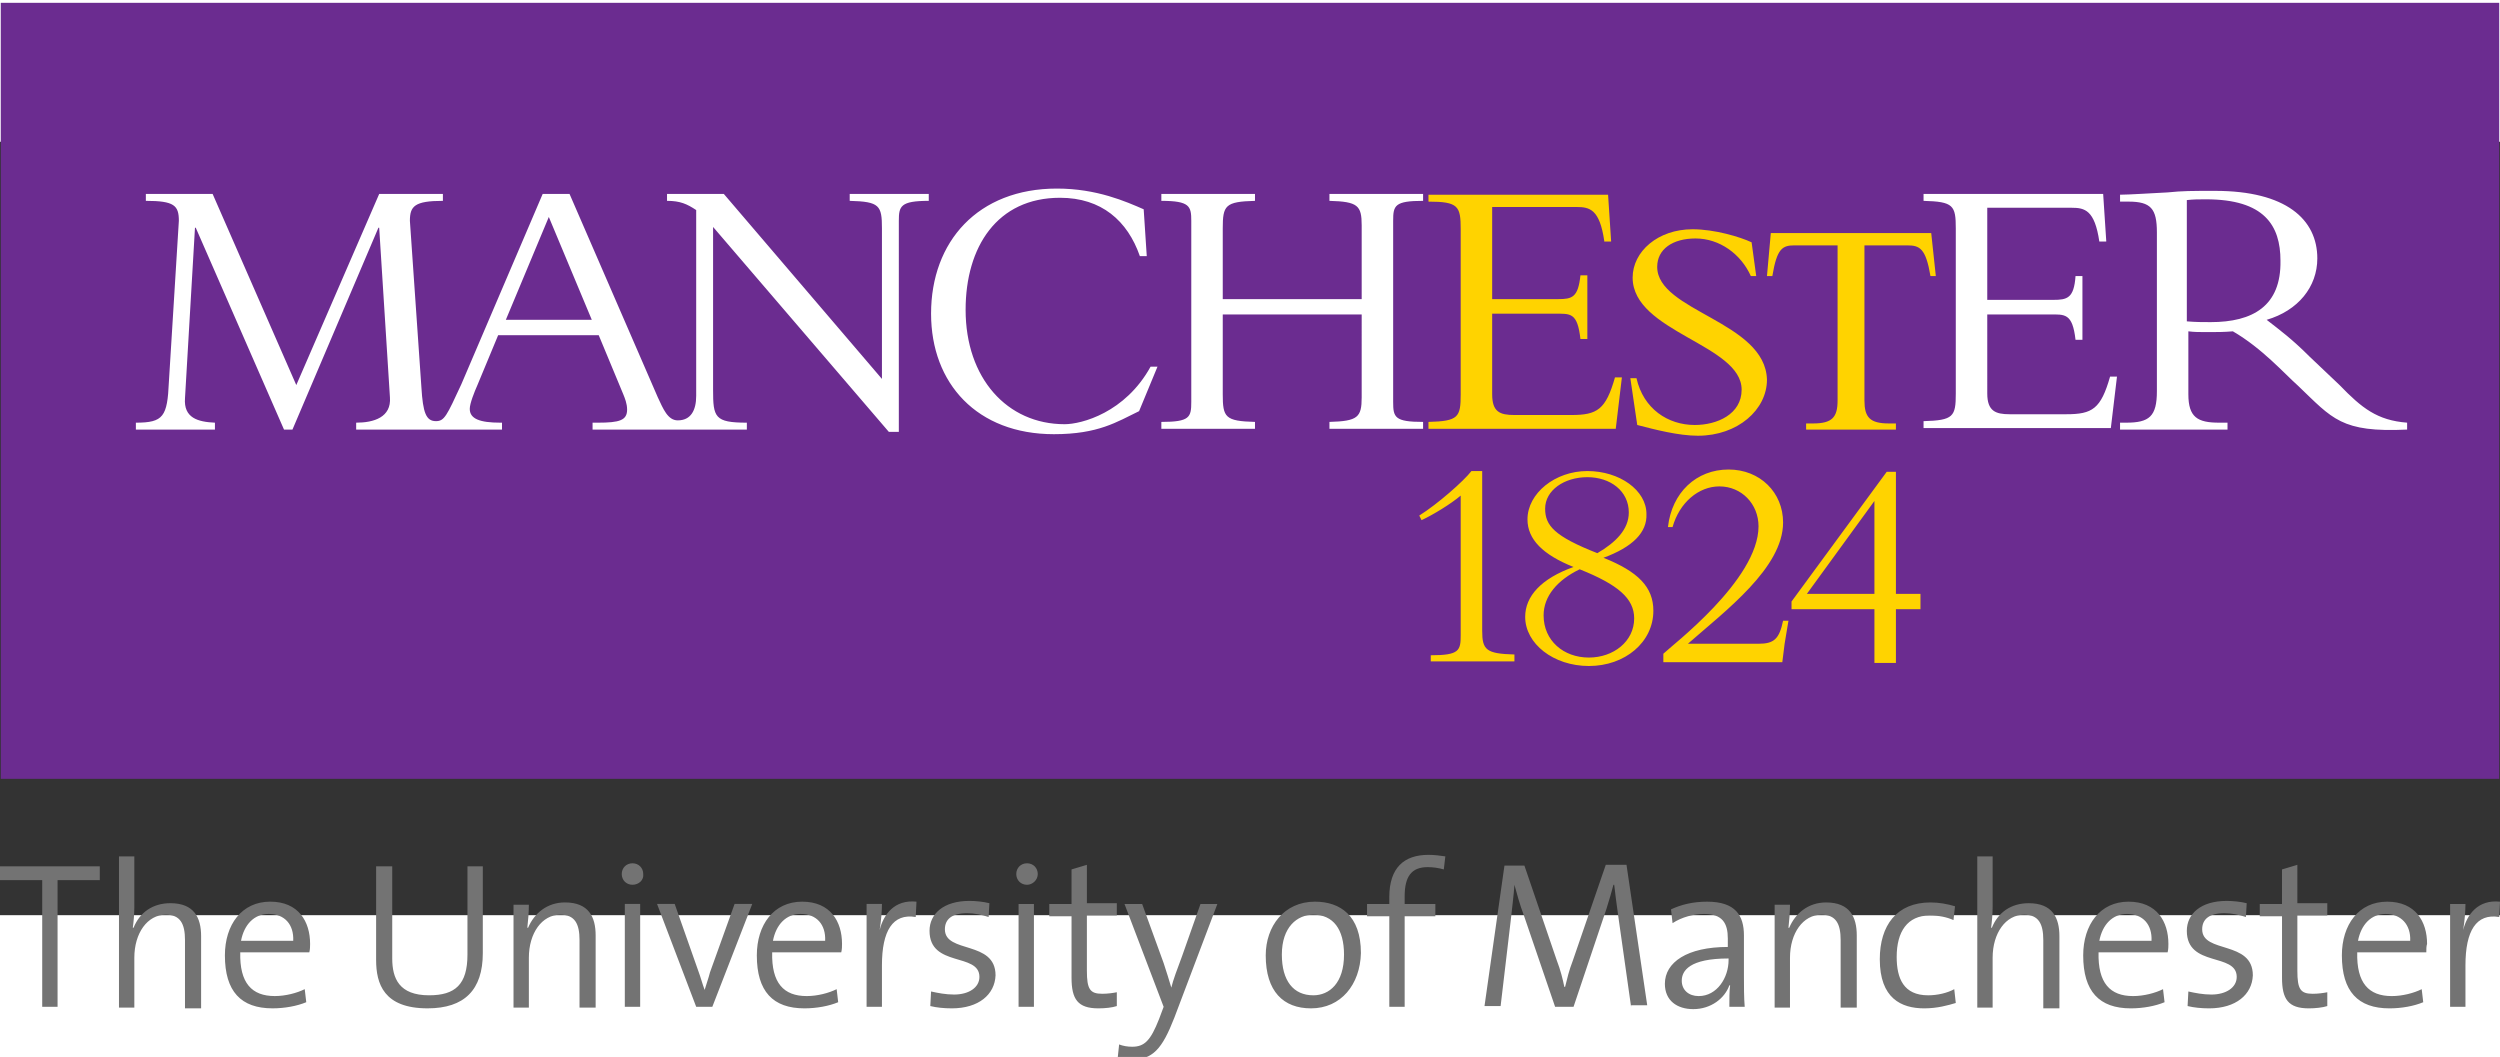 <?xml version="1.0" encoding="UTF-8" standalone="no"?>
<svg
   xmlns:dc="http://purl.org/dc/elements/1.1/"
   xmlns:cc="http://creativecommons.org/ns#"
   xmlns:rdf="http://www.w3.org/1999/02/22-rdf-syntax-ns#"
   xmlns:svg="http://www.w3.org/2000/svg"
   xmlns="http://www.w3.org/2000/svg"
   xmlns:sodipodi="http://sodipodi.sourceforge.net/DTD/sodipodi-0.dtd"
   xmlns:inkscape="http://www.inkscape.org/namespaces/inkscape"
   height="390.26"
   width="923.077"
   viewBox="-48.855 -34.425 325.7 100.76"
   version="1.1"
   id="svg10"
   sodipodi:docname="logo-university-of-manchester.svg"
   inkscape:version="0.92.5 (2060ec1f9f, 2020-04-08)">
  <rect x="-48.855" y="-34.425" width="325.7" height="100.76" fill="#333333" stroke="none"/>
  <defs
     id="defs14" />
  <sodipodi:namedview
     pagecolor="#ffffff"
     bordercolor="#666666"
     borderopacity="1"
     objecttolerance="10"
     gridtolerance="10"
     guidetolerance="10"
     inkscape:pageopacity="0"
     inkscape:pageshadow="2"
     inkscape:window-width="1920"
     inkscape:window-height="968"
     id="namedview12"
     showgrid="false"
     inkscape:zoom="1.1566667"
     inkscape:cx="461.53846"
     inkscape:cy="195.13002"
     inkscape:window-x="0"
     inkscape:window-y="27"
     inkscape:window-maximized="1"
     inkscape:current-layer="svg10" />
  <path
     d="m -48.755,-52.528 h 325.5 v 101.1 h -325.5 z"
     id="path2"
     inkscape:connector-curvature="0"
     style="fill:#6b2c90" />
  <path
     d="m 167.045,-18.128 c 0,-2.3 2,-3.7 5,-3.7 3.1,0 5.9,2 7.2,4.9 h 0.7 l -0.6,-4.4 c -1.5,-0.7 -4.8,-1.7 -7.7,-1.7 -4.5,0 -7.8,2.9 -7.8,6.3 0,7.1 14.2,8.7 14.2,14.6 0,3.2 -3.2,4.6 -6.1,4.6 -3.5,0 -6.7,-2.1 -7.6,-6.1 h -0.8 l 0.9,6.1 c 2.3,0.6 5.4,1.4 7.9,1.4 5.2,0 9,-3.4 9,-7.3 -0.2,-7.6 -14.3,-8.9 -14.3,-14.7 m 14.8,-4.4 h 20.9 l 0.6,5.6 h -0.7 c -0.6,-3.6 -1.4,-4 -3,-4 h -5.6 v 20.2 c 0,2.2 0.7,3 3.2,3 h 0.9 v 0.8 h -11.7 v -0.8 h 0.9 c 2.5,0 3.2,-0.8 3.2,-3 V -20.928 h -5.6 c -1.6,0 -2.3,0.4 -2.9,4 h -0.7 z m -21.7,1 c -0.6,-4.1 -1.9,-4.4 -3.6,-4.4 h -11 v 12 h 8.6 c 1.8,0 2.6,-0.2 2.9,-3.1 h 0.9 v 8.3 h -0.9 c -0.4,-3.5 -1.3,-3.3 -3.4,-3.3 h -8.1 v 10.5 c 0,2.3 1,2.7 2.9,2.7 h 7.4 c 3.4,0 4.5,-0.7 5.7,-4.9 h 0.9 l -0.8,6.7 h -24.4 v -0.9 c 3.9,-0.1 4.2,-0.6 4.2,-3.6 V -23.028 c 0,-3 -0.3,-3.6 -4.2,-3.6 v -0.9 h 23.4 l 0.4,6.1 h -0.9 z m 24,49.5 h -0.7 c -0.5,2.4 -1.2,3 -3.2,3 h -9.2 c 4.9,-4.3 12.4,-9.9 12.4,-15.8 0,-3.9 -3,-6.9 -7.1,-6.9 -4.2,0 -7.4,3 -7.9,7.5 h 0.6 c 0.9,-3.2 3.4,-5.3 6.1,-5.3 2.9,0 5.1,2.3 5.1,5.2 0,7 -11.4,15.6 -12.4,16.6 v 1.1 h 15.5 l 0.3,-2.4 z m -46.6,5.4 v -0.9 c 3.7,0 3.9,-0.6 3.9,-2.6 V 11.672 c -1.3,1.1 -3.6,2.5 -5.1,3.2 l -0.3,-0.6 c 2.4,-1.5 5.8,-4.5 6.8,-5.8 h 1.4 V 29.272 c 0,2.5 0.5,3 4.2,3.1 v 0.9 h -10.9 z m 47,-7 v -0.9 l 12.4,-16.9 h 1.2 V 24.472 h 3.2 v 2 h -3.2 v 7 h -2.8 v -7 h -10.8 m 10.8,-14.1 -8.8,12.1 h 8.8 z m -35.3,7.4 c 4.5,1.8 6.5,3.8 6.5,6.9 0,4.1 -3.7,7.2 -8.4,7.2 -4.6,0 -8.3,-2.9 -8.3,-6.4 0,-2.7 2.1,-5 6.3,-6.5 -4,-1.6 -6,-3.6 -6,-6.2 0,-3.4 3.6,-6.3 7.8,-6.3 4.2,0 7.7,2.5 7.7,5.6 0.1,2.4 -1.8,4.3 -5.6,5.7 m -3.1,1.5 c -2.9,1.4 -4.7,3.5 -4.7,6 0,3.3 2.6,5.5 5.9,5.5 3.2,0 5.9,-2.1 5.9,-5.1 0,-2.6 -2.1,-4.4 -7.1,-6.4 m 1,-12 c -3,0 -5.5,1.7 -5.5,4.1 0,2.2 1.2,3.6 6.8,5.8 2.4,-1.4 4.1,-3.1 4.1,-5.3 0,-2.8 -2.4,-4.6 -5.4,-4.6 z"
     id="path4"
     inkscape:connector-curvature="0"
     style="fill:#ffd300" />
  <path
     d="m 225.545,-21.528 -0.4,-6.1 h -23.4 v 0.9 c 3.9,0.1 4.2,0.6 4.2,3.6 v 21.5 c 0,3 -0.3,3.5 -4.2,3.6 v 0.9 h 24.4 l 0.8,-6.7 h -0.9 c -1.2,4.2 -2.3,4.9 -5.7,4.9 h -7.4 c -1.8,0 -2.9,-0.4 -2.9,-2.7 V -11.928 h 8.1 c 2,0 3,-0.2 3.4,3.3 h 0.9 v -8.3 h -0.9 c -0.2,2.9 -1.1,3.1 -2.9,3.1 h -8.6 v -12 h 11 c 1.7,0 3,0.3 3.6,4.4 h 0.9 m -163.7,-6.2 v 0.9 c 3.9,0.1 4.2,0.6 4.2,3.6 v 19.6 l -20.6,-24.1 h -7.4 v 0.9 c 1.7,0 2.6,0.4 3.8,1.2 v 24.2 c 0,1.9 -0.7,3.2 -2.4,3.2 -1.3,0 -1.9,-1.5 -2.6,-3 l -11.5,-26.5 h -3.5 l -10.6,24.8 c -1.9,4.1 -2.2,4.8 -3.3,4.8 -1.3,0 -1.7,-1.1 -1.9,-4.4 l -1.5,-21.7 c 0,-1.9 0.6,-2.6 4.3,-2.6 v -0.9 h -8.3 l -10.8,24.9 -10.9,-24.9 h -8.7 v 0.9 c 3.7,0 4.3,0.6 4.3,2.6 l -1.3,21 c -0.2,4.5 -0.7,5.3 -4.3,5.3 v 0.9 h 10.3 v -0.9 c -2.2,-0.1 -4.1,-0.6 -3.9,-3.2 l 1.3,-22.2 h 0.1 l 11.5,26.3 h 1.1 l 11.2,-26.3 h 0.1 l 1.4,22.1 c 0.2,2.6 -2.1,3.3 -4.4,3.3 v 0.9 h 19 v -0.9 h -0.2 c -2.7,0 -4,-0.5 -4,-1.8 0,-0.7 0.6,-2.2 1,-3.1 l 2.7,-6.5 h 13.1 l 3.2,7.7 c 0.2,0.5 0.5,1.2 0.5,2 0,1.4 -1,1.7 -3.8,1.7 h -0.7 v 0.9 h 20.1 v -0.9 c -4.2,0 -4.4,-0.7 -4.4,-4.3 V -23.328 l 22.9,26.7 h 1.3 V -24.128 c 0,-1.9 0.2,-2.6 3.9,-2.6 v -0.9 z m -44.8,16.4 5.6,-13.4 5.6,13.4 z m 119.5,13.3 v 0.9 h -12.2 v -0.9 c 3.7,-0.1 4.2,-0.6 4.2,-3.2 V -11.928 h -18.1 v 10.4 c 0,3 0.3,3.5 4.2,3.6 v 0.9 h -12.2 v -0.9 c 3.7,0 3.9,-0.6 3.9,-2.6 V -24.128 c 0,-1.9 -0.2,-2.6 -3.9,-2.6 v -0.9 h 12.2 v 0.9 c -3.9,0.1 -4.2,0.6 -4.2,3.6 v 9.2 h 18.1 v -9.6 c 0,-2.6 -0.5,-3.1 -4.2,-3.2 v -0.9 h 12.2 v 0.9 c -3.7,0 -3.9,0.6 -3.9,2.6 v 23.6 c 0,2 0.2,2.6 3.9,2.6 z m -47.7,-30.4 c 5.2,0 9,1.7 11.3,2.7 l 0.4,6.1 h -0.9 c -1.6,-4.6 -5,-7.6 -10.4,-7.6 -8.2,0 -12.3,6.4 -12.3,14.6 0,8.9 5.4,14.9 12.9,14.9 2.2,0 7.9,-1.5 11.2,-7.5 h 0.9 l -2.4,5.8 c -2.9,1.4 -5.3,3 -11.1,3 -10,0 -16,-6.6 -16,-15.7 0,-9.4 6.1,-16.3 16.4,-16.3 z m 167.1,25.6 -3.9,-3.7 c -2.3,-2.3 -3.8,-3.4 -5.6,-4.8 4.1,-1.2 6.6,-4.3 6.6,-8 0,-5.1 -4.1,-8.8 -13.3,-8.8 -3.2,0 -4.2,0 -6.2,0.2 -2,0.1 -5.1,0.3 -6.2,0.3 v 0.9 h 1.1 c 2.9,0 3.7,0.9 3.7,4 v 20.7 c 0,3.3 -1,4.1 -4,4.1 h -0.8 v 0.9 h 14 v -0.9 h -1.1 c -2.8,0 -4,-0.7 -4,-3.7 v -8.2 c 0.8,0.1 1.4,0.1 2.5,0.1 1.3,0 2.1,0 3.3,-0.1 3.8,2.2 6.7,5.5 8.5,7.1 4.5,4.3 5.6,6.1 14.2,5.7 v -0.9 c -3.9,-0.3 -5.9,-1.9 -8.8,-4.9 z m -16.8,-8.2 c -1.1,0 -1.9,0 -3.1,-0.1 v -15.8 c 0.9,-0.1 1.5,-0.1 2.5,-0.1 7.6,0 9.7,3.4 9.7,8 0.1,5.9 -3.6,8 -9.1,8 z m 16.8,8.2 -3.9,-3.7 c -2.3,-2.3 -3.8,-3.4 -5.6,-4.8 4.1,-1.2 6.6,-4.3 6.6,-8 0,-5.1 -4.1,-8.8 -13.3,-8.8 -3.2,0 -4.2,0 -6.2,0.2 -2,0.1 -5.1,0.3 -6.2,0.3 v 0.9 h 1.1 c 2.9,0 3.7,0.9 3.7,4 v 20.7 c 0,3.3 -1,4.1 -4,4.1 h -0.8 v 0.9 h 14 v -0.9 h -1.1 c -2.8,0 -4,-0.7 -4,-3.7 v -8.2 c 0.8,0.1 1.4,0.1 2.5,0.1 1.3,0 2.1,0 3.3,-0.1 3.8,2.2 6.7,5.5 8.5,7.1 4.5,4.3 5.6,6.1 14.2,5.7 v -0.9 c -3.9,-0.3 -5.9,-1.9 -8.8,-4.9 z m -16.8,-8.2 c -1.1,0 -1.9,0 -3.1,-0.1 v -15.8 c 0.9,-0.1 1.5,-0.1 2.5,-0.1 7.6,0 9.7,3.4 9.7,8 0.1,5.9 -3.6,8 -9.1,8 z"
     id="path6"
     inkscape:connector-curvature="0"
     style="fill:#ffffff" />
  <path
     d="m -41.355,61.772 v 16.5 h -2 v -16.5 h -5.5 v -1.8 h 13 v 1.8 h -5.5 m 16.6,16.5 v -8.7 c 0,-2.1 -0.6,-3.3 -2.5,-3.3 -2.4,0 -4.1,2.4 -4.1,5.6 v 6.5 h -2 v -19.7 h 2 v 6.6 c 0,0.9 -0.1,2 -0.2,2.7 h 0.1 c 0.8,-2 2.5,-3.2 4.8,-3.2 3.1,0 4,1.9 4,4.3 v 9.4 h -2.1 m 10.9,-12.3 c -1.9,0 -3.2,1.4 -3.6,3.5 h 6.8 c 0.1,-2.1 -1.1,-3.5 -3.2,-3.5 m 5.3,5 h -9 c -0.1,4 1.5,5.7 4.5,5.7 1.4,0 2.9,-0.4 3.9,-0.9 l 0.2,1.7 c -1.2,0.5 -2.8,0.8 -4.4,0.8 -4.1,0 -6.2,-2.2 -6.2,-6.9 0,-4 2.2,-7 5.9,-7 3.7,0 5.2,2.6 5.2,5.5 0,0.3 0,0.7 -0.1,1.1 z m 15.4,7.3 c -5.7,0 -6.7,-3.2 -6.7,-6.3 v -12.2 h 2.1 v 12 c 0,2.6 0.9,4.8 4.8,4.8 3.4,0 5,-1.4 5,-5.3 v -11.5 h 2 v 11.3 c 0,4.8 -2.4,7.2 -7.2,7.2 m 19.8,-0.2 v -8.7 c 0,-2.1 -0.6,-3.3 -2.5,-3.3 -2.4,0 -4.1,2.4 -4.1,5.6 v 6.5 h -2 v -13.4 h 2 c 0,0.9 -0.1,2.2 -0.2,3 h 0.1 c 0.8,-1.9 2.5,-3.3 4.8,-3.3 3.1,0 4,1.9 4,4.3 v 9.4 h -2.1 m 5.9,-0.1 v -13.4 h 2 v 13.4 h -2 m 1,-15.9 c -0.8,0 -1.4,-0.6 -1.4,-1.4 0,-0.8 0.6,-1.4 1.4,-1.4 0.8,0 1.4,0.6 1.4,1.4 0.1,0.8 -0.6,1.4 -1.4,1.4 z m 10.4,15.9 h -2.1 l -5.1,-13.4 h 2.3 l 3.1,8.8 c 0.3,0.8 0.5,1.6 0.8,2.4 0.2,-0.7 0.5,-1.5 0.7,-2.3 l 3.2,-8.9 h 2.3 l -5.2,13.4 m 11.5,-12.1 c -1.9,0 -3.2,1.4 -3.6,3.5 h 6.8 c 0.1,-2.1 -1.1,-3.5 -3.2,-3.5 m 5.3,5 h -9 c -0.1,4 1.5,5.7 4.5,5.7 1.4,0 2.9,-0.4 3.9,-0.9 l 0.2,1.7 c -1.2,0.5 -2.8,0.8 -4.4,0.8 -4.1,0 -6.2,-2.2 -6.2,-6.9 0,-4 2.2,-7 5.9,-7 3.7,0 5.2,2.6 5.2,5.5 0,0.3 0,0.7 -0.1,1.1 z m 9.7,-4.6 c -3,-0.5 -4.4,1.8 -4.4,6.3 v 5.4 h -2 v -13.4 h 2 c 0,0.9 -0.1,2.2 -0.3,3.4 0.5,-2 1.9,-4 4.8,-3.7 l -0.1,2 m 4.7,11.9 c -1,0 -2,-0.1 -2.8,-0.3 l 0.1,-1.9 c 0.9,0.2 1.9,0.4 3,0.4 1.9,0 3.3,-0.9 3.3,-2.3 0,-3.2 -6.5,-1.2 -6.5,-6 0,-2.2 1.8,-3.9 5.2,-3.9 0.8,0 1.8,0.1 2.6,0.3 l -0.1,1.8 c -0.9,-0.3 -1.9,-0.5 -2.8,-0.5 -2,0 -2.9,0.8 -2.9,2.1 0,3.2 6.6,1.4 6.6,6 -0.1,2.5 -2.2,4.3 -5.7,4.3 m 8.7,-0.2 v -13.4 h 2 v 13.4 h -2 m 1.1,-15.9 c -0.8,0 -1.4,-0.6 -1.4,-1.4 0,-0.8 0.6,-1.4 1.4,-1.4 0.8,0 1.4,0.6 1.4,1.4 0,0.8 -0.7,1.4 -1.4,1.4 z m 9.3,16.1 c -2.7,0 -3.5,-1.2 -3.5,-4 v -8 h -2.9 v -1.6 h 2.9 v -4.5 l 2,-0.6 v 5 h 3.9 v 1.6 h -3.9 v 7.2 c 0,2.4 0.4,3 2,3 0.7,0 1.4,-0.1 1.9,-0.2 v 1.8 c -0.6,0.2 -1.5,0.3 -2.4,0.3 m 9.9,1.2 c -1.6,4.1 -2.8,5.5 -5.7,5.5 -0.5,0 -1.2,-0.1 -1.7,-0.1 l 0.2,-1.9 c 0.5,0.2 1.1,0.3 1.7,0.3 1.6,0 2.4,-0.8 3.5,-3.6 l 0.6,-1.6 -5.1,-13.4 h 2.3 l 2.8,7.7 c 0.4,1.2 0.7,2.2 1,3.2 0.2,-0.9 0.8,-2.5 1.4,-4.1 l 2.4,-6.8 h 2.2 l -5.6,14.8 m 18.1,-13.4 c -2.1,0 -4.1,1.6 -4.1,5.2 0,3.4 1.5,5.3 4.1,5.3 2.1,0 4,-1.6 4,-5.3 0,-3.3 -1.4,-5.2 -4,-5.2 m -0.3,12.2 c -3.6,0 -5.9,-2.2 -5.9,-6.9 0,-3.8 2.4,-7 6.4,-7 3.3,0 6,1.8 6,6.7 -0.1,4.1 -2.6,7.2 -6.5,7.2 z m 17.3,-18.1 c -0.7,-0.2 -1.4,-0.3 -2.1,-0.3 -2.1,0 -3,1.2 -3,3.8 v 1 h 4 v 1.6 h -4 v 11.8 h -2 v -11.8 h -2.9 v -1.6 h 2.9 v -0.9 c 0,-3.8 1.9,-5.5 5.1,-5.5 0.8,0 1.5,0.1 2.2,0.2 l -0.2,1.7 m 24.4,17.9 -1.6,-11.3 c -0.3,-2.2 -0.5,-3.6 -0.6,-4.6 h -0.1 c -0.2,0.8 -0.5,1.8 -0.9,3.1 l -4.3,12.8 h -2.4 l -4.1,-12 c -0.5,-1.3 -0.9,-2.8 -1.2,-3.9 -0.1,1.5 -0.3,2.9 -0.5,4.8 l -1.3,11 h -2.1 l 2.6,-18.3 h 2.6 l 4.2,12.3 c 0.5,1.3 0.8,2.5 1,3.5 h 0.1 c 0.3,-1.2 0.5,-2.1 1,-3.4 l 4.3,-12.5 h 2.7 l 2.7,18.3 h -2.1 m 12.7,-6.1 c -5.1,0 -6.1,1.6 -6.1,2.9 0,1.2 0.9,2 2.2,2 2.4,0 3.9,-2.4 3.9,-4.7 v -0.2 m 0.1,6.3 c 0,-1 0,-2.1 0.1,-2.8 h -0.1 c -0.6,1.7 -2.4,3.1 -4.7,3.1 -2.1,0 -3.7,-1.1 -3.7,-3.3 0,-2.8 2.9,-4.8 8.2,-4.8 v -1.1 c 0,-2 -0.7,-3.2 -3.1,-3.2 -1.3,0 -2.9,0.4 -4.1,1.2 l -0.2,-1.8 c 1.3,-0.6 2.8,-1 4.7,-1 3.7,0 4.8,1.8 4.8,4.4 v 5.3 c 0,1.3 0,2.8 0.1,4 z m 14.5,0 v -8.7 c 0,-2.1 -0.6,-3.3 -2.5,-3.3 -2.4,0 -4.1,2.4 -4.1,5.6 v 6.5 h -2 v -13.4 h 2 c 0,0.9 -0.1,2.2 -0.2,3 h 0.1 c 0.8,-1.9 2.5,-3.3 4.8,-3.3 3.1,0 4,1.9 4,4.3 v 9.4 h -2.1 m 10.9,0.1 c -3,0 -5.8,-1.3 -5.8,-6.4 0,-4.4 2.2,-7.4 6.6,-7.4 1.1,0 2.2,0.2 3.2,0.5 l -0.2,1.8 c -0.9,-0.4 -1.9,-0.6 -3.1,-0.6 -2.9,0 -4.3,2.1 -4.3,5.4 0,2.8 0.9,5 4.1,5 1.2,0 2.5,-0.3 3.4,-0.8 l 0.2,1.8 c -1,0.3 -2.4,0.7 -4.1,0.7 m 15.5,-0.2 v -8.7 c 0,-2.1 -0.6,-3.3 -2.5,-3.3 -2.4,0 -4.1,2.4 -4.1,5.6 v 6.5 h -2 v -19.7 h 2 v 6.6 c 0,0.9 -0.1,2 -0.2,2.7 h 0.1 c 0.8,-2 2.5,-3.2 4.8,-3.2 3.1,0 4,1.9 4,4.3 v 9.4 h -2.1 m 10.9,-12.3 c -1.9,0 -3.2,1.4 -3.6,3.5 h 6.8 c 0.1,-2.1 -1.1,-3.5 -3.2,-3.5 m 5.3,5 h -9 c -0.1,4 1.5,5.7 4.5,5.7 1.4,0 2.9,-0.4 3.9,-0.9 l 0.2,1.7 c -1.2,0.5 -2.8,0.8 -4.4,0.8 -4.1,0 -6.2,-2.2 -6.2,-6.9 0,-4 2.2,-7 5.9,-7 3.7,0 5.2,2.6 5.2,5.5 0,0.3 0,0.7 -0.1,1.1 z m 5.4,7.3 c -1,0 -2,-0.1 -2.8,-0.3 l 0.1,-1.9 c 0.9,0.2 1.9,0.4 3,0.4 1.9,0 3.3,-0.9 3.3,-2.3 0,-3.2 -6.5,-1.2 -6.5,-6 0,-2.2 1.8,-3.9 5.2,-3.9 0.8,0 1.8,0.1 2.6,0.3 l -0.1,1.8 c -0.9,-0.3 -1.9,-0.5 -2.8,-0.5 -2,0 -2.9,0.8 -2.9,2.1 0,3.2 6.6,1.4 6.6,6 -0.1,2.5 -2.2,4.3 -5.7,4.3 m 13,0 c -2.7,0 -3.5,-1.2 -3.5,-4 v -8 h -2.9 v -1.6 h 2.9 v -4.5 l 2,-0.6 v 5 h 3.9 v 1.6 h -3.9 v 7.2 c 0,2.4 0.4,3 2,3 0.7,0 1.4,-0.1 1.9,-0.2 v 1.8 c -0.6,0.2 -1.6,0.3 -2.4,0.3 m 10,-12.3 c -1.9,0 -3.2,1.4 -3.6,3.5 h 6.8 c 0.1,-2.1 -1.2,-3.5 -3.2,-3.5 m 5.3,5 h -9 c -0.1,4 1.5,5.7 4.5,5.7 1.4,0 2.9,-0.4 3.9,-0.9 l 0.2,1.7 c -1.2,0.5 -2.8,0.8 -4.4,0.8 -4.1,0 -6.2,-2.2 -6.2,-6.9 0,-4 2.2,-7 5.9,-7 3.7,0 5.2,2.6 5.2,5.5 -0.1,0.3 -0.1,0.7 -0.1,1.1 z m 9.5,-4.6 c -3,-0.5 -4.4,1.8 -4.4,6.3 v 5.4 h -2 v -13.4 h 2 c 0,0.9 -0.1,2.2 -0.3,3.4 0.5,-2 1.9,-4 4.8,-3.7 l -0.1,2"
     id="path8"
     inkscape:connector-curvature="0"
     style="fill:#737373" />
</svg>
